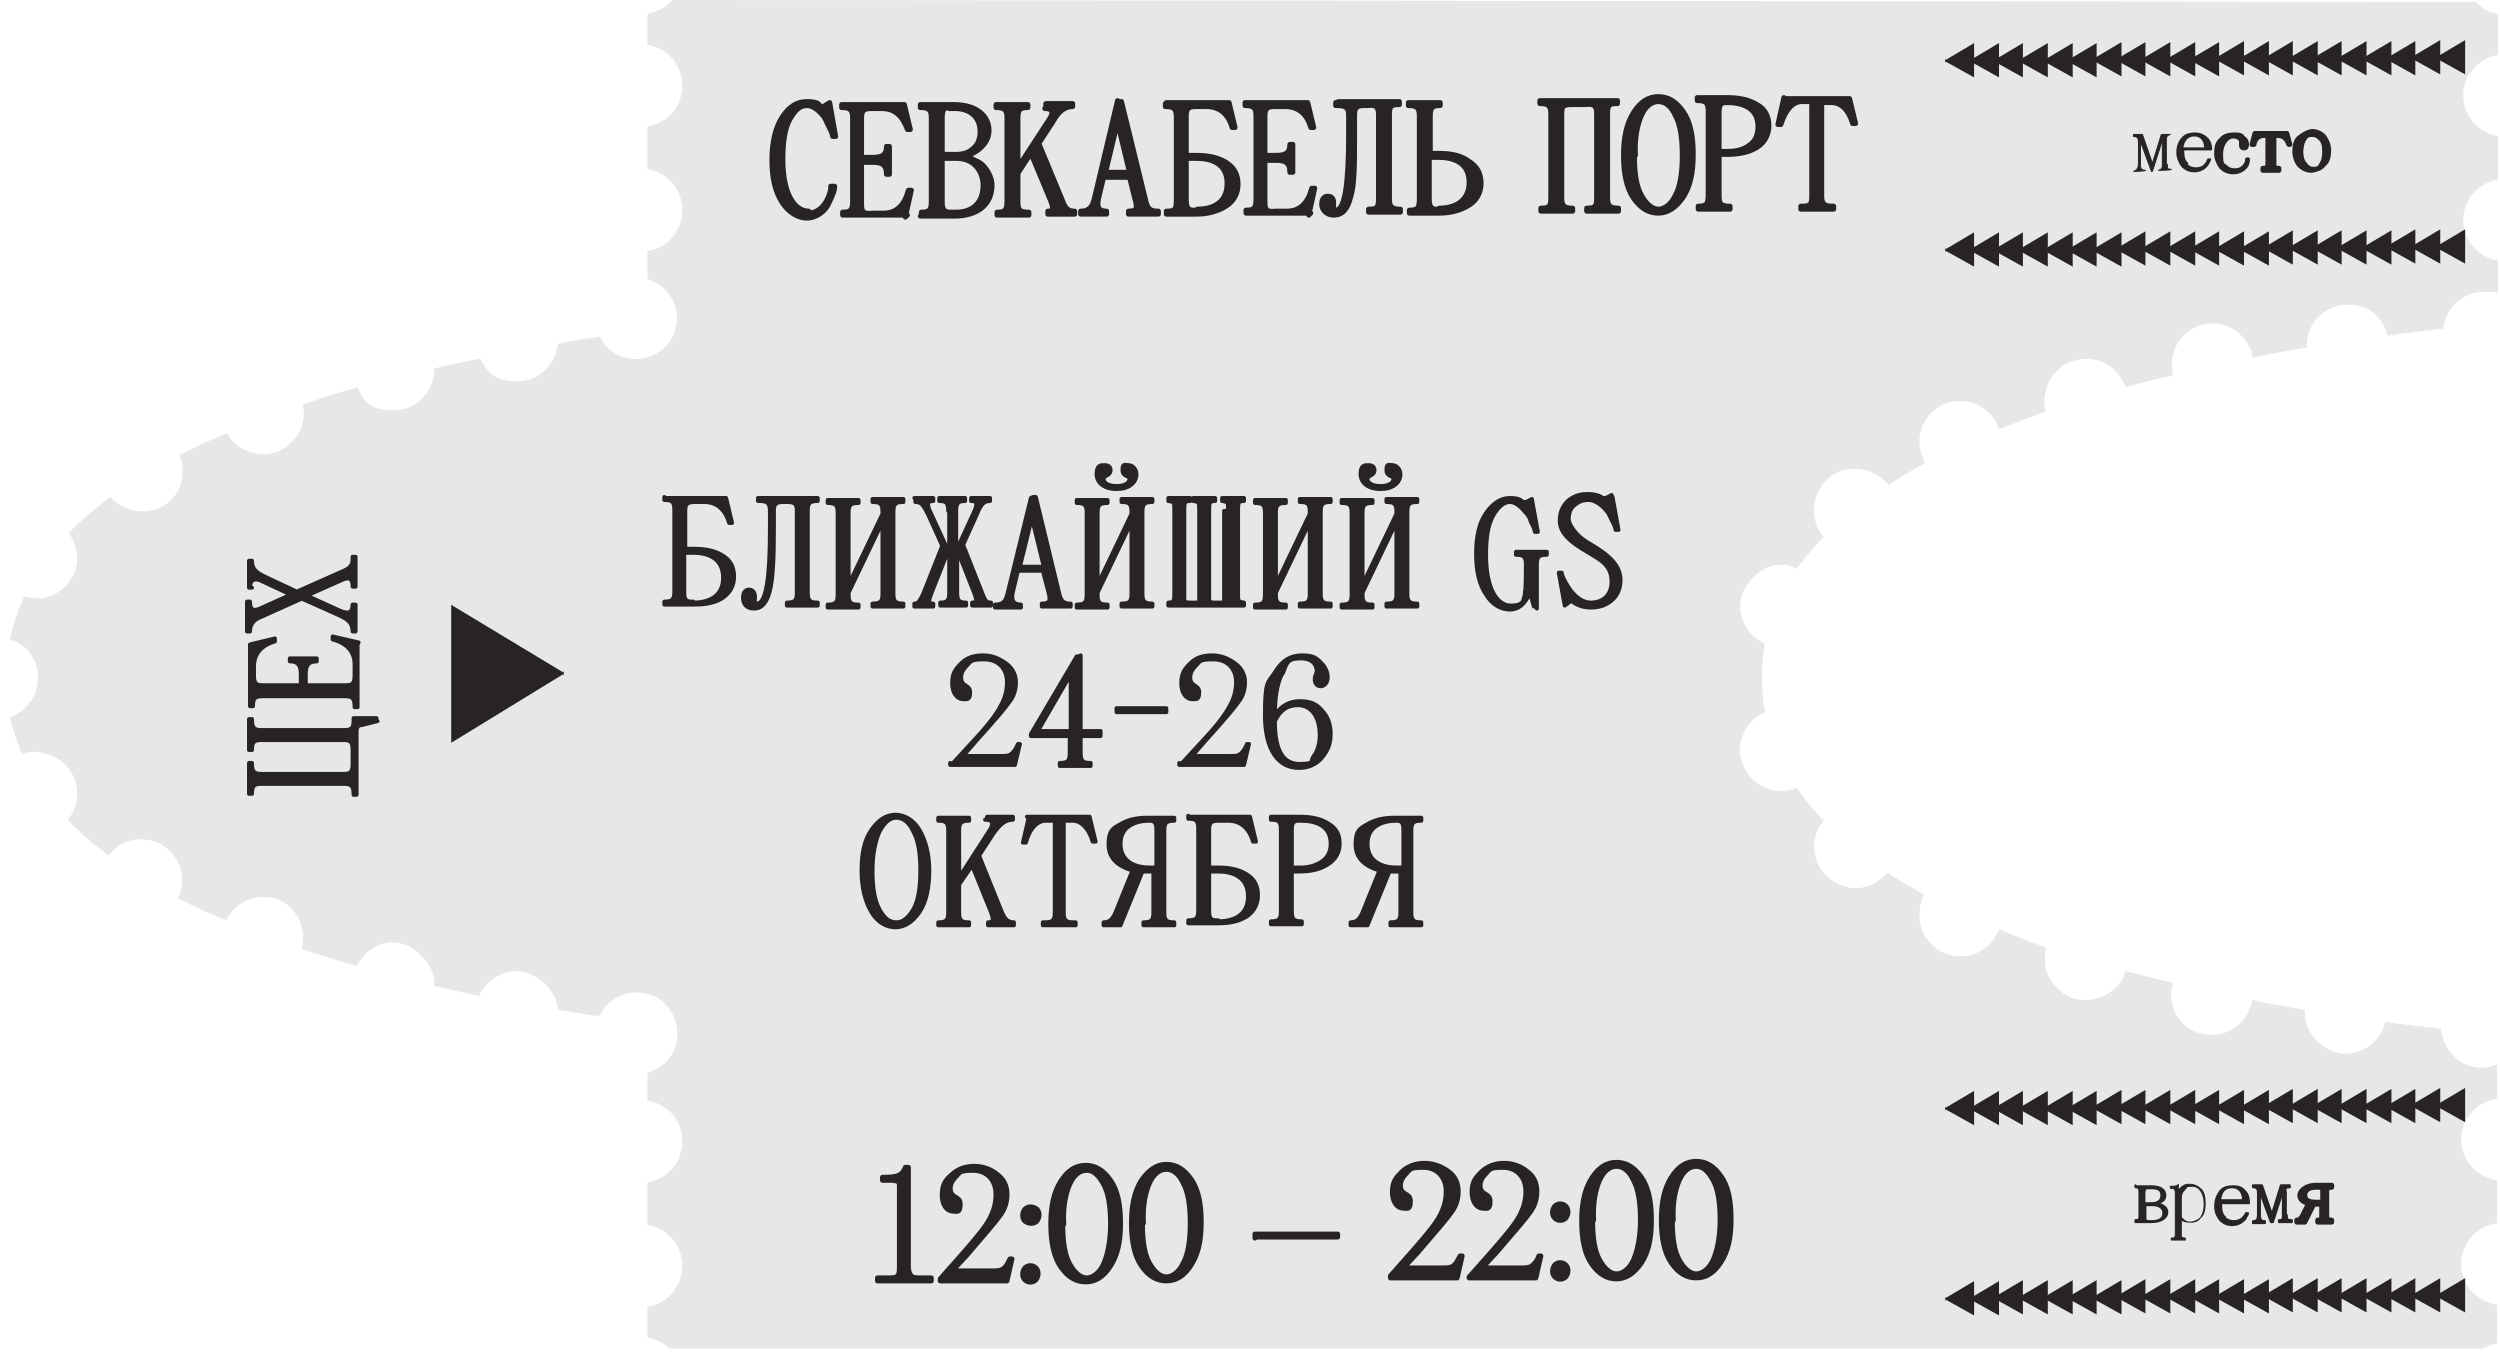 <?xml version="1.0" encoding="UTF-8"?> <svg xmlns="http://www.w3.org/2000/svg" xmlns:xlink="http://www.w3.org/1999/xlink" version="1.1" viewBox="0 0 251 136"><defs><style> .cls-1 { fill: none; } .cls-2 { stroke-width: .1px; } .cls-2, .cls-3, .cls-4, .cls-5, .cls-6, .cls-7 { stroke-linejoin: round; } .cls-2, .cls-3, .cls-4, .cls-5, .cls-6, .cls-7, .cls-8 { fill: #282424; stroke: #282424; } .cls-3 { stroke-linecap: round; stroke-width: .4px; } .cls-4 { stroke-width: .5px; } .cls-5 { stroke-width: .4px; } .cls-6, .cls-8 { stroke-width: .2px; } .cls-7 { stroke-width: .2px; } .cls-9 { fill: #e6e7e8; } .cls-8 { stroke-miterlimit: 10; } .cls-10 { clip-path: url(#clippath); } </style><clipPath id="clippath"><rect class="cls-1" x=".8" y="0" width="250" height="135.4"></rect></clipPath></defs><g><g id="Layer_1"><g class="cls-10"><g><path class="cls-9" d="M67.5,0c-.6.7-1.5,1.2-2.5,1.4v3.1c2,.3,3.5,2,3.5,4.1s-1.5,3.8-3.5,4.1v4.3c2,.3,3.5,2,3.5,4.1s-1.5,3.8-3.5,4.1v2.8c1.9.6,3.3,2.5,2.9,4.7-.3,1.7-1.7,3-3.4,3.3-1.9.3-3.5-.7-4.3-2.2-1.4.2-2.8.4-4.2.7-.2,2.1-1.9,3.8-4.1,3.8s-3-1-3.7-2.3c-1.5.3-3.1.6-4.6,1h0c0,2.4-1.8,4.2-4.1,4.2s-3-.9-3.6-2.3c-1.8.5-3.7,1.1-5.5,1.7.2.8.1,1.6-.2,2.4-.6,1.5-2,2.5-3.5,2.6-1.7.1-3.2-.8-3.9-2.1-1.7.7-3.3,1.4-4.8,2.2.3.7.4,1.4.3,2.2-.2,1.8-1.7,3.2-3.4,3.4-1.5.2-2.9-.4-3.8-1.4-1.5,1.1-2.9,2.3-4.2,3.6.6.9,1,2,.8,3.2-.3,1.6-1.6,3-3.2,3.3-.8.2-1.5,0-2.1-.1-.6,1.4-1.1,2.8-1.4,4.3,1.7.5,2.9,2.1,2.8,3.9,0,1.8-1.2,3.4-2.8,3.9.3,1.3.7,2.5,1.2,3.7.8-.3,1.6-.3,2.5,0,1.6.4,2.8,1.8,3,3.4.2,1.2-.2,2.4-.9,3.2,1.2,1.3,2.6,2.5,4.1,3.6.9-1.2,2.3-1.8,3.8-1.6,1.7.2,3.1,1.5,3.5,3.2.2,1,0,1.9-.3,2.7,1.5.8,3.1,1.5,4.8,2.2.8-1.6,2.5-2.6,4.4-2.3,1.4.2,2.5,1.2,3,2.4.4,1,.4,1.9.2,2.8,1.8.6,3.6,1.1,5.5,1.7.7-1.4,2.1-2.4,3.7-2.4s4.1,1.8,4.1,4.1v.3c1.5.3,3,.7,4.5,1,.6-1.4,2.1-2.5,3.8-2.5s4,1.7,4.1,3.9c1.4.2,2.8.5,4.2.6.7-1.5,2.4-2.6,4.3-2.3,1.9.2,3.3,1.8,3.5,3.7.2,2-1.1,3.8-3,4.3v2.8c2,.3,3.5,2,3.5,4.1s-1.5,3.8-3.5,4.1v4.3c2,.3,3.5,2,3.5,4.1s-1.5,3.8-3.5,4.1v3.1c1,.2,1.8.6,2.5,1.4l181.1.2c.6-.5,1.3-.9,2.1-1v-3.9c-2-.3-3.6-2-3.6-4.1s1.6-3.8,3.6-4.1v-4.3c-2-.3-3.6-2-3.6-4.1s1.6-3.8,3.6-4.1v-3.4c-.5.2-1,.3-1.5.3-2.2,0-3.9-1.7-4.1-3.9-1.7-.2-3.6-.4-5.6-.7-.4,1.8-2.1,3.2-4,3.2s-4.1-1.8-4.1-4.1v-.3c-1.8-.3-3.5-.6-5.3-1-.3,2.1-2.2,3.7-4.4,3.5-1.6-.1-3-1.2-3.5-2.7-.3-.9-.3-1.7,0-2.5-1.6-.4-3.2-.8-4.8-1.2-.5,1.8-2.3,3-4.3,2.9-1.9-.1-3.5-1.7-3.8-3.6,0-.6,0-1.2.1-1.7-1.6-.5-3.2-1.2-4.7-1.8-.6,1.7-2.3,2.9-4.3,2.7-2-.2-3.5-1.8-3.7-3.8,0-.9.1-1.7.5-2.4-1.3-.7-2.6-1.4-3.7-2.2-.9,1.1-2.3,1.8-3.9,1.5-1.7-.3-3.1-1.7-3.4-3.4-.2-1.3.1-2.4.9-3.3-1-1-1.9-2.1-2.7-3.3-.5.2-1.2.4-1.8.3-2-.1-3.6-1.7-3.9-3.6-.2-1.9.9-3.6,2.5-4.3-.2-1.1-.3-2.2-.3-3.4s.1-2.4.3-3.5c-1.5-.6-2.5-2.1-2.5-3.8s1.8-4,3.9-4.1c.7,0,1.3.1,1.8.4.8-1.1,1.7-2.2,2.7-3.2-.8-.9-1.1-2-.9-3.4.3-1.8,1.7-3.2,3.5-3.4,1.6-.2,3,.5,3.9,1.6,1.2-.8,2.4-1.5,3.7-2.2-.4-.7-.6-1.5-.6-2.4.1-2,1.8-3.7,3.7-3.8,2-.2,3.7,1,4.3,2.8,1.5-.6,3.1-1.2,4.7-1.8-.2-.6-.2-1.3,0-2,.3-1.6,1.6-2.9,3.3-3.2,2.2-.4,4.1.9,4.7,2.8,1.6-.5,3.2-.9,4.8-1.2-.2-.8-.2-1.6.1-2.5.5-1.5,1.9-2.6,3.5-2.7,2.2-.2,4,1.4,4.4,3.4,1.8-.4,3.6-.7,5.4-1v-.2c0-2.3,1.8-4.1,4.1-4.1s3.5,1.3,4,3.1c2-.3,3.9-.5,5.6-.7.2-2.1,2-3.7,4.1-3.7s1.1.1,1.5.3v-3.4c-2-.3-3.6-2-3.6-4.1s1.6-3.8,3.6-4.1v-4.3c-2-.3-3.6-2-3.6-4.1s1.6-3.8,3.6-4.1V1.4c-.9-.1-1.7-.5-2.3-1.2L67.6,0h0Z"></path><path class="cls-4" d="M81.1,21.4c1.6,0,2.2-1.8,2.3-2.4v-.3c0,0,.4,0,.4,0,0,.2,0,.4-.3,1.1-.2.4-.3.7-.5,1-.4.6-1.2,1.1-2,1.1s-1.8-.5-2.5-1.6c-.7-1.1-1-2.5-1-4.2s.3-3.2,1-4.3c.7-1.1,1.5-1.6,2.5-1.6s1.2.2,1.3.4l.2.2.8-.5.6,3.4h-.3c0,0,0-.3-.4-1-.2-.4-.3-.7-.5-1-.4-.5-1-1.1-1.7-1.1s-1.2.5-1.7,1.4c-.5.9-.7,2.3-.7,4,0,3.5,1.2,5.2,2.6,5.2h0s0,0,0,0Z"></path><path class="cls-4" d="M91.1,21.6h-6.5v-.3h0c.8,0,1-.2,1-1.1v-8.4c0-.8-.3-1-1.1-1h0v-.3h6.3l.6,2.5h-.3c-.5-1.4-1.3-2.1-2.6-2.1h-1c-.8,0-1,.2-1,1v3.9h1.1c.9,0,1.4-.2,1.4-1.1h0c0,0,.3,0,.3,0v2.8h-.3c0-1-.5-1.2-1.4-1.2h-1.1v4.2c0,.8.2,1,1.1.9h1.1c1.3,0,2.1-.8,2.5-2.3h.3c0,0-.6,2.7-.6,2.7h0s0,0,0,0Z"></path><path class="cls-4" d="M92.5,21.6v-.3h0c.8,0,1-.2,1-1.1v-8.4c0-.8-.3-1-1.1-1h0v-.3h3.4c2.2,0,3.5,1.1,3.5,2.6s-1.5,2.3-2.1,2.5h-.2c.2.1.3.2.9.5.3.1.6.3.8.5.4.4.9,1.2.9,2,0,1.9-1.4,3.1-3.8,3.1h-3.4c0,0,0,0,0,0ZM95.3,10.8c-.5,0-.7.2-.7,1v3.7h1.4c.7,0,1.3-.2,1.7-.6.5-.4.7-1,.7-1.7,0-1.5-1.1-2.3-2.5-2.3h-.6s0,0,0,0ZM94.6,15.9v4.4c0,.7.2,1,.8,1h.6c1.6,0,2.7-.9,2.7-2.7,0-.8-.3-1.5-.8-2-.5-.5-1.2-.7-1.9-.7h-1.4Z"></path><path class="cls-4" d="M105,10.7v-.3h2.7v.3c-.8,0-1.4.5-1.9,1.4l-1.5,2.3,2.4,5.8c.3.8.6,1,1.2,1h0v.3h-2.7v-.3h0c.5,0,.6-.2.3-1l-2-4.8-1.3,2v2.9c0,.8.2,1,1.1,1h0v.3h-3.2v-.3h0c.8,0,1-.2,1-1.1v-8.4c0-.8-.3-1-1.1-1h0v-.3h3.2v.3h0c-.8,0-1,.2-1,1.1v4.9l3-4.6c.5-.7.7-1.3-.3-1.3h0Z"></path><path class="cls-4" d="M112.3,10.2h.3l2.4,9.8c.2,1,.5,1.2,1.3,1.2v.3h-3v-.3h0c.8,0,.9-.3.7-1l-.6-2.4h-2.6l-.5,2.1c-.2.9,0,1.3.8,1.3h0v.3h-2.6v-.3c.9,0,1.2-.5,1.4-1.4l2.3-9.7h0,0ZM112.2,12.3l-1.2,5h2.4l-1.2-5h0Z"></path><path class="cls-4" d="M117.1,10.3h6.3l.6,2.5h-.3c-.4-1.4-1.3-2.1-2.6-2.1h-1c-.8,0-1,.2-1,1v3.9h1c1.2,0,2.2.2,3,.7.8.5,1.2,1.2,1.2,2.2,0,.9-.4,1.7-1.2,2.2-.8.5-1.8.8-3,.8h-3v-.3h0c.9,0,1-.2,1-1.1v-8.4c0-.8-.3-1-1.1-1h0v-.3h0ZM120.2,21c1.5,0,3-.6,3-2.6s-1.6-2.5-3.1-2.5h-1v4.2c0,.7.2,1,.7,1h.3s0,0,0,0Z"></path><path class="cls-4" d="M131.6,21.4h-6.5v-.3h0c.8,0,1-.2,1-1.1v-8.4c0-.8-.3-1-1.1-1h0v-.3h6.3l.6,2.5h-.3c-.4-1.4-1.3-2.1-2.6-2.1h-1c-.8,0-1,.2-1,1v3.9h1.1c.9,0,1.4-.2,1.4-1.1h0c0,0,.3,0,.3,0v2.8h-.3c0-1-.5-1.2-1.4-1.2h-1.1v4.2c0,.8.2,1,1.1.9h1.1c1.3,0,2.1-.8,2.5-2.3h.3c0,0-.6,2.7-.6,2.7h0s0,0,0,0Z"></path><path class="cls-4" d="M134.4,10.2h6.1v.3h0c-.9,0-1,.2-1,1.1v8.4c0,.8.3,1,1.1,1h0v.3h-3.2v-.3h0c.9,0,1-.2,1-1.1v-8.4c0-.8-.3-1-1.1-.9h-.3c-.8,0-1,.2-1,1v1.8c0,3.1,0,5.2-.4,6.4-.3,1.2-.8,1.8-1.7,1.8-.7,0-1.2-.5-1.2-1.1s.3-.8.6-.8c.4,0,.6.2.6.7s-.1.7.2.7c.9,0,1.3-2.5,1.3-7.6v-1.9c0-.7-.2-1-1.1-1h-.2v-.3h0s0,0,0,0Z"></path><path class="cls-4" d="M143.6,15.4h.9c1.2,0,2.2.2,3,.8.8.5,1.2,1.2,1.2,2.2,0,.9-.4,1.7-1.2,2.2-.8.5-1.8.8-3,.8h-3v-.3h0c.8,0,1-.2,1-1.1v-8.4c0-.8-.3-1-1.1-1h0v-.3h3.2v.3h0c-.8,0-1,.2-1,1.1v3.9h0ZM144.5,20.9c1.4,0,3-.6,3-2.6s-1.6-2.5-3.1-2.5h-.9v4.2c0,.7.2,1,.7,1h.2s0,0,0,0Z"></path><path class="cls-4" d="M154.7,10.1h7.7c0,0,0,.3,0,.3h0c-.9,0-1,.2-1,1.1v8.4c0,.8.3,1,1.1,1h0v.3h-3.2v-.3h0c.9,0,1-.2,1-1.1v-8.4c0-.8-.3-1-1.1-.9h-1.4c-.9,0-1,.2-1,1v8.4c0,.8.3,1,1.1,1h0v.3h-3.2v-.3h0c.9,0,1-.2,1-1.1v-8.4c0-.8-.3-1-1.1-1h0v-.3Z"></path><path class="cls-4" d="M163,15.6c0-1.8.3-3.2,1-4.3.7-1.1,1.5-1.6,2.5-1.6s1.8.5,2.5,1.5c.7,1,1,2.4,1,4.3s-.3,3.2-1,4.3c-.7,1-1.5,1.6-2.5,1.6s-1.8-.5-2.5-1.5c-.7-1-1-2.5-1-4.3h0ZM164.1,15.6c0,1.8.2,3.1.7,4,.5.9,1.1,1.4,1.7,1.4s1.3-.5,1.7-1.4c.5-.9.7-2.3.7-4s-.2-3.1-.7-4c-.4-.9-1-1.4-1.7-1.4s-1.3.5-1.7,1.4c-.4.9-.7,2.3-.6,4h0Z"></path><path class="cls-4" d="M172.6,15.6v4.1c0,.8.2,1,1.1,1h0v.3h-3.2v-.3h0c.8,0,1-.2,1-1.1v-8.5c0-.8-.3-1-1.1-1h0v-.3h3c1.2,0,2.2.2,3,.7.8.4,1.2,1.2,1.2,2.1s-.4,1.7-1.2,2.2c-.8.5-1.8.7-3,.7h-.9,0ZM173.3,10.3c-.5,0-.7.2-.7,1v3.9h.9c.8,0,1.6-.2,2.1-.6.6-.4.9-1,.9-1.9,0-1.9-1.6-2.4-3.1-2.4h-.2Z"></path><path class="cls-4" d="M179.2,9.9h6.5l.6,2.5h-.3c-.4-1.4-1.2-2.1-2.1-2.1h-1v9.4c0,.8.3,1,1.1,1h.1v.3h-3.3v-.3h.1c.9,0,1-.2,1-1.1v-9.4h-1c-.8,0-1.6.7-2.1,2.3h-.3c0,0,.6-2.7.6-2.7h0Z"></path><path class="cls-4" d="M91.2,117.2v9.9c0,.5.1.8.3,1,.2.2.5.2,1.1.2h.9v.3h-5.4v-.3h.9c.6,0,1,0,1.1-.2.2-.2.2-.5.2-1v-7.9c0-.3,0-.5-.2-.6,0,0-.3-.1-.6-.1h-.9v-.3h.2c1.3,0,1.8-.2,2.1-1h.3,0Z"></path><path class="cls-4" d="M94.4,128.4l2.3-2.6c1.4-1.6,2.3-2.7,2.7-3.5.4-.8.6-1.5.6-2.4,0-1.4-.9-2.4-2.3-2.4s-1.3.2-1.7.6-.6.8-.6,1.2c0,1.1,1,.7,1,1.6s-.3.7-.7.7c-.6,0-1.1-.6-1.1-1.6s.3-1.5.9-2c.6-.6,1.4-.9,2.3-.9s1.7.3,2.3.8c.7.5,1,1.2,1,2s-.2,1.4-.6,2c-.4.6-1.6,2-3.5,4.2l-1.4,1.5h4c.5,0,.8,0,1.1-.2s.4-.4.7-1h.2c0,0-.5,2.2-.5,2.2h-6.7c0-.1,0-.1,0-.1h0s0,0,0,0Z"></path><path class="cls-4" d="M102.9,121.4c.3-.3.8-.3,1.2,0,.3.3.3.8,0,1.2-.3.3-.8.3-1.2,0-.3-.3-.3-.8,0-1.2ZM102.9,127.3c.3-.3.8-.3,1.1,0,.3.3.3.8,0,1.2-.3.3-.8.3-1.1,0-.3-.3-.3-.8,0-1.2Z"></path><path class="cls-4" d="M105.5,122.9c0-1.8.3-3.2,1-4.3s1.5-1.6,2.5-1.6,1.8.5,2.5,1.5c.7,1,1,2.4,1,4.3s-.3,3.2-1,4.3c-.7,1.1-1.5,1.6-2.5,1.6s-1.8-.5-2.5-1.5c-.7-1-1-2.5-1-4.3h0ZM106.7,122.9c0,1.8.2,3.1.7,4,.5.9,1.1,1.4,1.7,1.4s1.3-.5,1.7-1.4c.4-.9.7-2.3.7-4s-.2-3.1-.7-4c-.5-.9-1-1.4-1.7-1.4s-1.3.5-1.7,1.4c-.4.9-.7,2.3-.6,4h0Z"></path><path class="cls-4" d="M113.6,122.8c0-1.8.3-3.2,1-4.3.7-1,1.5-1.6,2.5-1.6s1.8.5,2.5,1.5c.7,1,1,2.4,1,4.3s-.3,3.2-1,4.3c-.7,1.1-1.5,1.6-2.5,1.6s-1.8-.5-2.5-1.5c-.7-1-1-2.5-1-4.3h0ZM114.7,122.8c0,1.8.2,3.1.7,4,.5.9,1.1,1.4,1.7,1.4s1.3-.5,1.7-1.4c.5-.9.7-2.3.7-4s-.2-3.1-.7-4c-.4-.9-1-1.4-1.7-1.4s-1.3.5-1.7,1.4c-.4.9-.7,2.3-.6,4h0Z"></path><path class="cls-4" d="M126,124.3v-.4h8.3c0,0,0,.3,0,.3h-8.3Z"></path><path class="cls-4" d="M139.6,128.1l2.3-2.6c1.4-1.6,2.3-2.7,2.7-3.5.4-.8.6-1.5.6-2.4,0-1.4-.9-2.4-2.3-2.4s-1.3.2-1.7.6c-.4.4-.6.8-.6,1.2,0,1.1,1,.7,1,1.6s-.3.7-.7.7c-.6,0-1.1-.6-1.1-1.6s.3-1.4.9-2c.6-.6,1.4-.9,2.3-.9s1.7.3,2.4.8c.7.5,1,1.2,1,2s-.2,1.4-.6,2-1.6,2-3.5,4.2l-1.4,1.5h3.9c.5,0,.8,0,1.1-.2s.4-.5.7-1h.2c0,0-.5,2.2-.5,2.2h-6.7c0-.1,0-.1,0-.1h0s0,0,0,0Z"></path><path class="cls-4" d="M147.6,128.1l2.3-2.6c1.4-1.6,2.3-2.7,2.7-3.5.4-.8.6-1.5.6-2.4,0-1.4-.9-2.4-2.3-2.4s-1.3.2-1.7.6-.6.8-.6,1.2c0,1.1,1,.7,1,1.6s-.3.7-.7.7c-.6,0-1.1-.6-1.1-1.6s.3-1.4.9-2c.6-.6,1.4-.9,2.3-.9s1.7.3,2.3.8c.7.5,1,1.2,1,2s-.2,1.4-.6,2-1.6,2-3.5,4.2l-1.4,1.5h3.9c.5,0,.8,0,1.1-.2.2-.2.5-.4.7-1h.2c0,0-.5,2.2-.5,2.2h-6.7c0-.1,0-.1,0-.1h0s0,0,0,0Z"></path><path class="cls-4" d="M156.1,121.1c.3-.3.8-.3,1.1,0,.3.3.3.8,0,1.2-.3.3-.8.3-1.1,0-.3-.3-.3-.8,0-1.2ZM156.1,127c.3-.3.8-.3,1.1,0,.3.3.3.8,0,1.2-.3.3-.8.3-1.1,0-.3-.3-.3-.8,0-1.2Z"></path><path class="cls-4" d="M158.8,122.6c0-1.8.3-3.2,1-4.3.7-1.1,1.5-1.6,2.5-1.6s1.8.5,2.5,1.5,1,2.4,1,4.3-.3,3.2-1,4.3c-.7,1-1.5,1.6-2.5,1.6s-1.8-.5-2.5-1.5-1-2.5-1-4.3h0ZM159.9,122.5c0,1.8.2,3.1.7,4,.5.9,1.1,1.4,1.7,1.4s1.3-.5,1.7-1.4c.4-.9.7-2.3.7-4s-.2-3.1-.7-4c-.4-.9-1-1.4-1.7-1.4s-1.3.5-1.7,1.4-.7,2.3-.6,4h0Z"></path><path class="cls-4" d="M166.8,122.5c0-1.8.3-3.2,1-4.3s1.5-1.6,2.5-1.6,1.8.5,2.5,1.5c.7,1,1,2.4,1,4.3s-.3,3.2-1,4.3c-.7,1.1-1.5,1.6-2.5,1.6s-1.8-.5-2.5-1.5c-.7-1-1-2.5-1-4.3h0ZM167.9,122.5c0,1.8.2,3.1.7,4,.5.9,1.1,1.4,1.7,1.4s1.3-.5,1.7-1.4c.4-.9.7-2.3.7-4s-.2-3.1-.7-4c-.5-.9-1-1.4-1.7-1.4s-1.3.5-1.7,1.4c-.4.9-.7,2.3-.6,4h0Z"></path><path class="cls-2" d="M217.6,16.5c0,.4,0,.5.4.5h0c0,.1-1.3.1-1.3.1h0c.4-.1.4-.3.4-.7v-2.3l-1,3.1h-.1l-1.1-3v2.2c0,.4,0,.7.5.7h0c0,.1-1.2.1-1.2.1h0c.4-.1.5-.4.5-.8v-2c0-.4,0-.7-.5-.7v-.2h.9l1,2.9.9-2.9h.9c-.4.1-.4.3-.4.7v2.3Z"></path><path class="cls-6" d="M219.5,16.5c.3.3.6.4,1,.4.8,0,1.1-.6,1.2-.9h0c0,0,.2,0,.2,0,0,0,0,.1-.2.4,0,.1-.2.3-.3.4-.2.2-.6.4-1.1.4-.5,0-.9-.2-1.2-.5-.3-.4-.5-.9-.5-1.4,0-.6.2-1.1.5-1.4.3-.4.8-.5,1.3-.5s.9.2,1.2.5.4.7.4,1.1h0c0,0-2.8,0-2.8,0v.2c0,.5.1,1,.4,1.2h0ZM219.1,14.9h2.3c0-.8-.4-1.3-1.1-1.3s-1.1.5-1.2,1.3h0Z"></path><path class="cls-5" d="M225.6,16h.1c0,0,0,.2-.1.5,0,.1-.2.3-.3.4-.2.2-.6.4-1.1.4-.5,0-.9-.2-1.2-.5-.3-.4-.5-.9-.5-1.4,0-.6.1-1.1.5-1.4.3-.4.8-.5,1.3-.5s.7,0,.9.3c.3.2.4.4.4.7s-.1.4-.3.4-.3-.1-.3-.3,0-.3,0-.4c0-.2-.3-.5-.8-.5s-1.2.6-1.2,1.8.2,1,.4,1.2c.3.3.6.4,1,.4.8,0,1.1-.6,1.2-.9h0c0,0,0,0,0,0h0Z"></path><path class="cls-4" d="M226.6,13.4h3l.3,1.1h-.1c-.2-.6-.6-.9-1.1-.9h-.4v2.8c0,.4,0,.5.5.5h0v.2h-1.6v-.2h0c.4,0,.5-.1.5-.5v-2.8h-.4c-.5,0-.9.3-1,.9h-.2l.3-1.1h0,0Z"></path><path class="cls-4" d="M230.4,15.2c0-.6.1-1.1.5-1.4s.7-.5,1.2-.6c.5,0,.9.2,1.2.5.3.4.5.9.5,1.4s-.1,1.1-.5,1.4c-.3.4-.7.5-1.2.6-.5,0-.9-.2-1.2-.5s-.5-.9-.5-1.4ZM231,15.2c0,.5.1,1,.4,1.3.2.3.5.5.9.5s.6-.1.8-.5c.2-.3.3-.7.3-1.3s-.1-1-.4-1.3-.5-.4-.9-.4-.6.1-.8.5c-.2.3-.3.8-.3,1.3Z"></path><path class="cls-6" d="M214.4,119.1h1.6c1,0,1.4.4,1.4.9s-.3.7-.9.8c.6.1,1.1.4,1.1.9s-.5,1-1.6,1h-1.6v-.2c.4,0,.4-.1.4-.5v-2.3c0-.4-.1-.5-.4-.5v-.2h0ZM215.7,119.3c-.3,0-.4.1-.4.5v1h.7c.7,0,1-.3,1-.8s-.3-.7-1-.7h-.3ZM216.1,122.6c.7,0,1.1-.3,1.1-.8s-.4-.8-1.1-.8h-.7v1.1c0,.4,0,.5.4.5h.3Z"></path><path class="cls-2" d="M219,122.5v1.3c0,.4,0,.5.4.5h0v.2h-1.4v-.2c.4,0,.4-.1.4-.5v-4c0-.4-.1-.5-.5-.5v-.2c.4,0,.7,0,.8-.2h0v.6s0,0,.2-.2c.2-.2.4-.4.9-.4s.9.2,1.2.5.4.8.4,1.4-.1,1.1-.4,1.4-.7.5-1.2.5-.8-.2-.9-.3h0c0,0,0-.1,0-.1h0ZM219.3,119.5c-.2.2-.3.5-.3.8v1.7c0,.2,0,.3.3.5.2.2.4.2.8.2.7,0,1.2-.7,1.2-1.8,0-1.1-.5-1.8-1.2-1.8s-.5.1-.7.3h0Z"></path><path class="cls-7" d="M223.3,122.2c.3.3.6.4,1,.4.8,0,1.1-.6,1.2-.8h0c0,0,.2,0,.2,0,0,0,0,.2-.2.4,0,.2-.2.3-.3.4-.2.2-.6.4-1.1.4-.5,0-.9-.2-1.2-.5-.3-.4-.5-.8-.5-1.4,0-.6.2-1.1.5-1.5.3-.4.8-.5,1.3-.5s.9.1,1.2.5c.3.3.4.7.4,1.2h0c0,0-2.8,0-2.8,0v.2c0,.5.1,1,.4,1.2h0ZM222.9,120.5h2.3c0-.8-.4-1.3-1.1-1.3s-1.1.4-1.2,1.3h0Z"></path><path class="cls-6" d="M229.6,122c0,.4,0,.5.5.5v.2h-1.3v-.2c.4,0,.4-.1.4-.5v-2.4l-1,3.1h-.2l-1.1-3v2.2c0,.4,0,.7.5.7v.2h-1.2v-.2c.4,0,.5-.2.5-.7v-2c0-.4,0-.7-.5-.7v-.2h.9l1,2.9.9-2.9h.9v.2c-.4,0-.5.1-.4.5v2.3h0Z"></path><path class="cls-4" d="M233.2,120.9h-.9l-.9,1.8h-.8v-.2c.2,0,.4-.1.6-.5l.6-1.2c-.6-.1-.9-.4-.9-.8s.6-1,1.6-1h1.6v.2c-.4,0-.5.1-.5.5v2.3c0,.4.1.5.5.5v.2h-1.4v-.2c.4,0,.4-.1.4-.5v-1.1h0ZM232.5,119.2c-.7,0-1.1.3-1.1.8s.4.7,1.1.7h.7v-1c0-.4,0-.5-.4-.5h-.3Z"></path><path class="cls-8" d="M244.7,130.1l2.7,1.5v-3.1s-2.7,1.6-2.7,1.6Z"></path><path class="cls-8" d="M242.2,130.1l2.7,1.5v-3.1l-2.7,1.6Z"></path><path class="cls-8" d="M239.7,130.1l2.7,1.5v-3.1s-2.7,1.6-2.7,1.6Z"></path><path class="cls-8" d="M237.3,130.1l2.7,1.5v-3.1s-2.7,1.6-2.7,1.6Z"></path><path class="cls-8" d="M234.8,130.1l2.7,1.5v-3.1l-2.7,1.6Z"></path><path class="cls-8" d="M232.3,130.1l2.7,1.5v-3.1s-2.7,1.6-2.7,1.6Z"></path><path class="cls-8" d="M229.9,130.1l2.7,1.5v-3.1s-2.7,1.6-2.7,1.6Z"></path><path class="cls-8" d="M227.4,130.1l2.7,1.5v-3.1l-2.7,1.6Z"></path><path class="cls-8" d="M225,130.2l2.7,1.5v-3.1s-2.7,1.6-2.7,1.6Z"></path><path class="cls-8" d="M222.5,130.2l2.7,1.5v-3.1l-2.7,1.6Z"></path><path class="cls-8" d="M220,130.2l2.7,1.5v-3.1s-2.7,1.6-2.7,1.6Z"></path><path class="cls-8" d="M217.6,130.2l2.7,1.5v-3.1s-2.7,1.6-2.7,1.6Z"></path><path class="cls-8" d="M215.1,130.2l2.7,1.5v-3.1l-2.7,1.6Z"></path><path class="cls-8" d="M212.6,130.2l2.7,1.5v-3.1s-2.7,1.6-2.7,1.6Z"></path><path class="cls-8" d="M210.2,130.3l2.7,1.5v-3.1s-2.7,1.6-2.7,1.6Z"></path><path class="cls-8" d="M207.7,130.3l2.7,1.5v-3.1s-2.7,1.6-2.7,1.6Z"></path><path class="cls-8" d="M205.3,130.3l2.7,1.5v-3.1l-2.7,1.6Z"></path><path class="cls-8" d="M202.8,130.3l2.7,1.5v-3.1s-2.7,1.6-2.7,1.6Z"></path><path class="cls-8" d="M200.3,130.3l2.7,1.5v-3.1s-2.7,1.6-2.7,1.6Z"></path><path class="cls-8" d="M197.9,130.4l2.7,1.5v-3.1l-2.7,1.6Z"></path><path class="cls-8" d="M195.4,130.4l2.7,1.5v-3.1s-2.7,1.6-2.7,1.6Z"></path><path class="cls-8" d="M244.7,111l2.7,1.5v-3.1s-2.7,1.6-2.7,1.6Z"></path><path class="cls-8" d="M242.2,111l2.7,1.5v-3.1l-2.7,1.6Z"></path><path class="cls-8" d="M239.7,111.1l2.7,1.5v-3.1s-2.7,1.6-2.7,1.6Z"></path><path class="cls-8" d="M237.3,111.1l2.7,1.5v-3.1s-2.7,1.6-2.7,1.6Z"></path><path class="cls-8" d="M234.8,111.1l2.7,1.5v-3.1l-2.7,1.6Z"></path><path class="cls-8" d="M232.3,111.1l2.7,1.5v-3.1s-2.7,1.6-2.7,1.6Z"></path><path class="cls-8" d="M229.9,111.1l2.7,1.5v-3.1s-2.7,1.6-2.7,1.6Z"></path><path class="cls-8" d="M227.4,111.1l2.7,1.5v-3.1l-2.7,1.6Z"></path><path class="cls-8" d="M225,111.2l2.7,1.5v-3.1s-2.7,1.6-2.7,1.6Z"></path><path class="cls-8" d="M222.5,111.2l2.7,1.5v-3.1l-2.7,1.6Z"></path><path class="cls-8" d="M220,111.2l2.7,1.5v-3.1s-2.7,1.6-2.7,1.6Z"></path><path class="cls-8" d="M217.6,111.2l2.7,1.5v-3.1s-2.7,1.6-2.7,1.6Z"></path><path class="cls-8" d="M215.1,111.2l2.7,1.5v-3.1l-2.7,1.6Z"></path><path class="cls-8" d="M212.6,111.2l2.7,1.5v-3.1s-2.7,1.6-2.7,1.6Z"></path><path class="cls-8" d="M210.2,111.2l2.7,1.5v-3.1s-2.7,1.6-2.7,1.6Z"></path><path class="cls-8" d="M207.7,111.3l2.7,1.5v-3.1s-2.7,1.6-2.7,1.6Z"></path><path class="cls-8" d="M205.3,111.3l2.7,1.5v-3.1l-2.7,1.6Z"></path><path class="cls-8" d="M202.8,111.3l2.7,1.5v-3.1s-2.7,1.6-2.7,1.6Z"></path><path class="cls-8" d="M200.3,111.3l2.7,1.5v-3.1s-2.7,1.6-2.7,1.6Z"></path><path class="cls-8" d="M197.9,111.3l2.7,1.5v-3.1l-2.7,1.6Z"></path><path class="cls-8" d="M195.4,111.3l2.7,1.5v-3.1s-2.7,1.6-2.7,1.6Z"></path><path class="cls-8" d="M244.7,24.8l2.7,1.5v-3.1s-2.7,1.6-2.7,1.6Z"></path><path class="cls-8" d="M242.2,24.8l2.7,1.5v-3.1l-2.7,1.6Z"></path><path class="cls-8" d="M239.7,24.8l2.7,1.5v-3.1s-2.7,1.6-2.7,1.6Z"></path><path class="cls-8" d="M237.3,24.9l2.7,1.5v-3.1s-2.7,1.6-2.7,1.6Z"></path><path class="cls-8" d="M234.8,24.9l2.7,1.5v-3.1l-2.7,1.6Z"></path><path class="cls-8" d="M232.3,24.9l2.7,1.5v-3.1s-2.7,1.6-2.7,1.6Z"></path><path class="cls-8" d="M229.9,24.9l2.7,1.5v-3.1s-2.7,1.6-2.7,1.6Z"></path><path class="cls-8" d="M227.4,24.9l2.7,1.5v-3.1l-2.7,1.6Z"></path><path class="cls-8" d="M225,25l2.7,1.5v-3.1s-2.7,1.6-2.7,1.6Z"></path><path class="cls-8" d="M222.5,25l2.7,1.5v-3.1l-2.7,1.6Z"></path><path class="cls-8" d="M220,25l2.7,1.5v-3.1s-2.7,1.6-2.7,1.6Z"></path><path class="cls-8" d="M217.6,25l2.7,1.5v-3.1s-2.7,1.6-2.7,1.6Z"></path><path class="cls-8" d="M215.1,25l2.7,1.5v-3.1l-2.7,1.6Z"></path><path class="cls-8" d="M212.6,25l2.7,1.5v-3.1s-2.7,1.6-2.7,1.6Z"></path><path class="cls-8" d="M210.2,25.1l2.7,1.5v-3.1s-2.7,1.6-2.7,1.6Z"></path><path class="cls-8" d="M207.7,25.1l2.7,1.5v-3.1s-2.7,1.6-2.7,1.6Z"></path><path class="cls-8" d="M205.3,25.1l2.7,1.5v-3.1l-2.7,1.6Z"></path><path class="cls-8" d="M202.8,25.1l2.7,1.5v-3.1s-2.7,1.6-2.7,1.6Z"></path><path class="cls-8" d="M200.3,25.1l2.7,1.5v-3.1s-2.7,1.6-2.7,1.6Z"></path><path class="cls-8" d="M197.9,25.1l2.7,1.5v-3.1l-2.7,1.6Z"></path><path class="cls-8" d="M195.4,25.1l2.7,1.5v-3.1s-2.7,1.6-2.7,1.6Z"></path><path class="cls-8" d="M244.7,5.8l2.7,1.5v-3.1s-2.7,1.6-2.7,1.6Z"></path><path class="cls-8" d="M242.2,5.8l2.7,1.5v-3.1l-2.7,1.6Z"></path><path class="cls-8" d="M239.7,5.9l2.7,1.5v-3.1s-2.7,1.6-2.7,1.6Z"></path><path class="cls-8" d="M237.3,5.9l2.7,1.5v-3.1s-2.7,1.6-2.7,1.6Z"></path><path class="cls-8" d="M234.8,5.9l2.7,1.5v-3.1l-2.7,1.6Z"></path><path class="cls-8" d="M232.3,5.9l2.7,1.5v-3.1s-2.7,1.6-2.7,1.6Z"></path><path class="cls-8" d="M229.9,5.9l2.7,1.5v-3.1s-2.7,1.6-2.7,1.6Z"></path><path class="cls-8" d="M227.4,5.9l2.7,1.5v-3.1l-2.7,1.6Z"></path><path class="cls-8" d="M225,5.9l2.7,1.5v-3.1s-2.7,1.6-2.7,1.6Z"></path><path class="cls-8" d="M222.5,5.9l2.7,1.5v-3.1l-2.7,1.6Z"></path><path class="cls-8" d="M220,6l2.7,1.5v-3.1s-2.7,1.6-2.7,1.6Z"></path><path class="cls-8" d="M217.6,6l2.7,1.5v-3.1s-2.7,1.6-2.7,1.6Z"></path><path class="cls-8" d="M215.1,6l2.7,1.5v-3.1l-2.7,1.6Z"></path><path class="cls-8" d="M212.6,6l2.7,1.5v-3.1s-2.7,1.6-2.7,1.6Z"></path><path class="cls-8" d="M210.2,6l2.7,1.5v-3.1s-2.7,1.6-2.7,1.6Z"></path><path class="cls-8" d="M207.7,6.1l2.7,1.5v-3.1s-2.7,1.6-2.7,1.6Z"></path><path class="cls-8" d="M205.3,6.1l2.7,1.5v-3.1l-2.7,1.6Z"></path><path class="cls-8" d="M202.8,6.1l2.7,1.5v-3.1s-2.7,1.6-2.7,1.6Z"></path><path class="cls-8" d="M200.3,6.1l2.7,1.5v-3.1s-2.7,1.6-2.7,1.6Z"></path><path class="cls-8" d="M197.9,6.1l2.7,1.5v-3.1l-2.7,1.6Z"></path><path class="cls-8" d="M195.4,6.1l2.7,1.5v-3.1s-2.7,1.6-2.7,1.6Z"></path><path class="cls-8" d="M56.5,67.6l-11.1-6.7v13.5c0,0,11.1-6.8,11.1-6.8Z"></path><g><path class="cls-3" d="M66.7,50h6.2l.6,2.5h-.3c-.4-1.4-1.3-2.1-2.5-2.1h-.9c-.8,0-1,.2-1,.9v3.8h.9c1.2,0,2.1.2,2.9.7s1.1,1.2,1.1,2.1-.4,1.6-1.1,2.1-1.7.7-2.9.7h-3v-.3h0c.8,0,1-.2,1-1v-8.2c0-.8-.2-1-1-1h0v-.3ZM69.6,60.5c1.4,0,3-.5,3-2.5s-1.6-2.5-3-2.5h-.9v4c0,.7.2.9.7.9h.2Z"></path><path class="cls-3" d="M76.2,50h5.9v.3h0c-.8,0-1,.2-1,1v8.2c0,.8.2,1,1,1h0v.3h-3.1v-.3h0c.8,0,1-.2,1-1v-8.2c0-.7-.2-.9-1-.9h-.3c-.8,0-1,.2-1,.9v1.8c0,3-.1,5-.4,6.2-.3,1.2-.8,1.8-1.6,1.8s-1.1-.5-1.1-1.1.3-.8.6-.8.6.2.6.7-.1.7.2.7c.9,0,1.3-2.5,1.3-7.4v-1.9c0-.7-.2-1-1-1h-.2v-.3Z"></path><path class="cls-3" d="M89.7,59.6c0,.8.2,1,1,1h0v.3h-3.1v-.3h0c.8,0,1-.2,1-1v-7.2l-3.4,7.1v.2c0,.8.2,1,1,1h0v.3h-3.1v-.3h0c.8,0,1-.2,1-1v-8.2c0-.8-.2-1-1-1h0v-.3h3.1v.3h0c-.8,0-1,.2-1,1v7.2l3.4-7.1v-.2c0-.8-.2-1-1-1h0v-.3h3.1v.3h0c-.8,0-1,.2-1,1v8.2Z"></path><path class="cls-3" d="M91.8,50h1.9v.3c-.6,0-.7.3-.2,1.3l1.7,3.7-1.7,4.3c-.3.8-.3,1,.2,1v.3h-1.9v-.3c.4,0,.5-.2.9-1l1.9-4.8-1.4-3.1c-.5-1-.7-1.3-1.3-1.3v-.3ZM95.2,51.3c0-.8-.2-1-.9-1v-.3h2.6v.3c-.7,0-.9.2-.9,1v4l1.7-3.7c.5-1,.4-1.3-.2-1.3v-.3h1.9v.3c-.6,0-.9.3-1.3,1.3l-1.4,3.1,1.9,4.8c.3.8.4,1,.9,1v.3h-1.9v-.3c.5,0,.5-.2.2-1l-1.7-4.3v4.3c0,.8.2,1,.9,1v.3h-2.6v-.3c.7,0,.9-.2.9-1v-8.2Z"></path><path class="cls-3" d="M103.7,49.9h.3l2.3,9.5c.2.9.4,1.2,1.2,1.2v.3h-2.9v-.3h0c.7,0,.9-.2.7-1l-.6-2.3h-2.5l-.5,2.1c-.2.8,0,1.3.8,1.3h0v.3h-2.6v-.3c.9,0,1.1-.4,1.3-1.3l2.3-9.4ZM103.6,52l-1.2,4.9h2.4l-1.2-4.9Z"></path><path class="cls-3" d="M114.7,59.6c0,.8.2,1,1,1h0v.3h-3.1v-.3h0c.8,0,1-.2,1-1v-7.2l-3.4,7.1v.2c0,.8.2,1,1,1h0v.3h-3.1v-.3h0c.8,0,1-.2,1-1v-8.2c0-.8-.2-1-1-1h0v-.3h3.1v.3h0c-.8,0-1,.2-1,1v7.2l3.4-7.1v-.2c0-.8-.2-1-1-1h0v-.3h3.1v.3h0c-.8,0-1,.2-1,1v8.2ZM110.9,46.7c.4,0,.6.2.6.5,0,.6-.7.5-.7.9s.5.7,1.3.7,1.3-.3,1.3-.7-.7-.2-.7-.9.2-.5.6-.5.8.4.8.9c0,.9-.8,1.5-2,1.5s-2-.6-2-1.5.4-.9.8-.9Z"></path><path class="cls-3" d="M123.3,51.3c0-.9,0-.9-.6-1v-.3h2.2v.3c-.6,0-.6.2-.6,1v8.2c0,.9,0,.9.6,1v.3h-7.6v-.3c.6,0,.6-.2.6-1v-8.2c0-.9,0-.9-.6-1v-.3h2.2v.3c-.6,0-.6.2-.6,1v8.2c0,.4,0,.7,0,.8,0,.1.2.2.5.2h.5c.3,0,.5,0,.5-.2,0-.1,0-.4,0-.8v-8.2c0-.9,0-.9-.6-1v-.3h2.2v.3c-.6,0-.6.2-.6,1v8.2c0,.4,0,.7,0,.8,0,.1.2.2.5.2h.5c.3,0,.5,0,.5-.2,0-.1,0-.4,0-.8v-8.2Z"></path><path class="cls-3" d="M132.6,59.6c0,.8.2,1,1,1h0v.3h-3.1v-.3h0c.8,0,1-.2,1-1v-7.2l-3.4,7.1v.2c0,.8.2,1,1,1h0v.3h-3.1v-.3h0c.8,0,1-.2,1-1v-8.2c0-.8-.2-1-1-1h0v-.3h3.1v.3h0c-.8,0-1,.2-1,1v7.2l3.4-7.1v-.2c0-.8-.2-1-1-1h0v-.3h3.1v.3h0c-.8,0-1,.2-1,1v8.2Z"></path><path class="cls-3" d="M141.3,59.6c0,.8.2,1,1,1h0v.3h-3.1v-.3h0c.8,0,1-.2,1-1v-7.2l-3.4,7.1v.2c0,.8.2,1,1,1h0v.3h-3.1v-.3h0c.8,0,1-.2,1-1v-8.2c0-.8-.2-1-1-1h0v-.3h3.1v.3h0c-.8,0-1,.2-1,1v7.2l3.4-7.1v-.2c0-.8-.2-1-1-1h0v-.3h3.1v.3h0c-.8,0-1,.2-1,1v8.2ZM137.4,46.7c.4,0,.6.2.6.5,0,.6-.7.5-.7.9s.5.7,1.3.7,1.3-.3,1.3-.7-.7-.2-.7-.9.2-.5.6-.5.8.4.8.9c0,.9-.8,1.5-2,1.5s-2-.6-2-1.5.4-.9.8-.9Z"></path><path class="cls-3" d="M154.3,60.9h-.3l-.4-1.4c0,0,0,.2-.3.6-.3.5-.8,1.1-1.7,1.1s-1.8-.5-2.4-1.5c-.7-1-1-2.4-1-4.1s.3-3.1,1-4.1c.7-1,1.5-1.5,2.4-1.5s1.1.2,1.3.4h.2c0,.1.7-.3.7-.3l.6,3.3h-.3c0,0,0-.3-.4-1-.1-.4-.3-.7-.5-.9-.4-.5-1-1.1-1.6-1.1s-1.2.5-1.7,1.4c-.5.9-.7,2.2-.7,3.9,0,3.4,1.1,5.1,2.5,5.1s1.2-.6,1.4-1.1v-.3c.1,0,.1-2.7.1-2.7,0-.8-.2-1-1-1h0v-.3h3.1v.3h0c-.8,0-1,.2-1,1v4.4Z"></path><path class="cls-3" d="M161.9,49.9l.6,3.3h-.3c0,0,0-.3-.4-1-.2-.4-.3-.7-.5-.9-.4-.5-1.1-1.1-1.8-1.1s-1,.2-1.4.5c-.4.3-.6.8-.6,1.4s.8,1.7,1.8,2.3c1.5.9,3.4,2,3.4,3.8,0,.9-.3,1.6-.9,2.1-.6.5-1.3.7-2.1.7s-1.4-.3-1.7-.5l-.2-.2-.7.5-.6-3.3h.3c0,0,0,.3.4,1,.2.3.4.7.6.9.4.5,1.1,1.1,1.9,1.1,1.2,0,2.1-.7,2.1-2.1s-.8-2-1.8-2.6c-1.5-.9-3.4-1.9-3.4-3.5,0-.9.3-1.5.8-2,.6-.5,1.2-.7,2-.7s1.3.2,1.5.4h.2c0,.1.7-.3.7-.3Z"></path><path class="cls-3" d="M95.6,76.7l2.3-2.5c1.4-1.5,2.2-2.6,2.6-3.4.4-.7.6-1.5.6-2.3,0-1.4-.9-2.3-2.3-2.3s-1.3.2-1.7.6c-.4.4-.6.8-.6,1.2,0,1,.9.7.9,1.5s-.3.7-.7.7c-.6,0-1.1-.6-1.1-1.6s.3-1.4.9-2c.6-.6,1.3-.8,2.2-.8s1.6.3,2.3.8c.7.5,1,1.2,1,1.9s-.2,1.4-.6,1.9c-.4.6-1.5,1.9-3.4,4l-1.3,1.5h3.8c.5,0,.8,0,1-.2.2-.1.5-.5.7-1h.2c0,0-.5,2.1-.5,2.1h-6.5v-.2Z"></path><path class="cls-3" d="M108.5,65.8v7.6h2v.5h-2v1.7c0,.8.2,1,1,1h0v.3h-3.1v-.3h0c.8,0,1-.2,1-1v-1.7h-3.9v-.2l4.6-7.8h.2ZM104.2,73.4h3.3v-5.7l-3.3,5.7Z"></path><path class="cls-3" d="M112.1,71.5v-.4h5v.4h-5Z"></path><path class="cls-3" d="M118.6,76.7l2.3-2.5c1.4-1.5,2.2-2.6,2.6-3.4.4-.7.6-1.5.6-2.3,0-1.4-.9-2.3-2.3-2.3s-1.3.2-1.7.6c-.4.4-.6.8-.6,1.2,0,1,.9.7.9,1.5s-.3.7-.7.7c-.6,0-1.1-.6-1.1-1.6s.3-1.4.9-2c.6-.6,1.3-.8,2.2-.8s1.6.3,2.3.8c.7.5,1,1.2,1,1.9s-.2,1.4-.6,1.9c-.4.6-1.5,1.9-3.4,4l-1.3,1.5h3.8c.5,0,.8,0,1-.2.2-.1.5-.5.7-1h.2c0,0-.5,2.1-.5,2.1h-6.5v-.2Z"></path><path class="cls-3" d="M128.7,67.7c-.5,1-.7,2.4-.7,4.1.6-.9,1.4-1.4,2.5-1.4s1.7.3,2.2.9c.6.6.9,1.4.9,2.4s-.3,1.7-.9,2.4c-.6.7-1.4,1-2.3,1-2,0-3.4-1.7-3.4-5.3s.3-3.2,1-4.3c.7-1.2,1.6-1.7,2.7-1.7s1.4.2,1.9.7c.5.5.7,1,.7,1.5s-.3.9-.7.9-.6-.3-.6-.7.2-.6.2-.8c0-.4-.2-1.3-1.6-1.3s-1.4.5-1.8,1.5ZM128,72.4c0,3.1.9,4.3,2.5,4.3s1-.3,1.4-.8c.4-.5.6-1.3.6-2.1,0-1.9-.9-3-2.2-3s-1.9.8-2.3,1.6Z"></path><path class="cls-3" d="M86.5,87.4c0-1.8.3-3.1,1-4.1s1.5-1.5,2.4-1.5,1.8.5,2.4,1.5,1,2.4,1,4.1-.3,3.2-1,4.2-1.5,1.5-2.4,1.5-1.8-.5-2.4-1.5-1-2.4-1-4.2ZM87.6,87.4c0,1.7.2,3,.7,3.9.5.9,1,1.3,1.7,1.3s1.2-.5,1.7-1.3c.5-.9.7-2.2.7-3.9s-.2-3-.7-3.9c-.4-.9-1-1.4-1.7-1.4s-1.2.5-1.7,1.4c-.4.9-.7,2.2-.7,3.9Z"></path><path class="cls-3" d="M99.1,82.3v-.3h2.6v.3c-.8,0-1.3.5-1.9,1.3l-1.5,2.3,2.3,5.7c.3.7.6,1,1.2,1h0v.3h-2.6v-.3h0c.5,0,.6-.2.3-1l-1.9-4.7-1.3,1.9v2.8c0,.8.2,1,1,1h0v.3h-3.1v-.3h0c.8,0,1-.2,1-1v-8.2c0-.8-.2-1-1-1h0v-.3h3.1v.3h0c-.8,0-1,.2-1,1v4.7l2.9-4.5c.5-.7.7-1.3-.3-1.3h0Z"></path><path class="cls-3" d="M103.1,82h6.3l.6,2.5h-.3c-.4-1.4-1.2-2.1-2-2.1h-.9v9.2c0,.8.2,1,1,1h.2v.3h-3.3v-.3h.2c.8,0,1-.2,1-1v-9.2h-.9c-.8,0-1.6.7-2,2.2h-.3c0,0,.6-2.6.6-2.6Z"></path><path class="cls-3" d="M116.1,87.5h-.7c-.3,0-.5,0-.7,0l-2.2,5.4h-1.7v-.3h0c.6,0,.9-.3,1.2-1l1.7-4.2c-1.4-.4-2.4-1.2-2.4-2.6s.4-1.6,1.1-2c.8-.5,1.7-.7,2.8-.7h2.7v.3h0c-.8,0-1,.2-1,1v8.2c0,.8.2,1,1,1h0v.3h-3.1v-.3h0c.8,0,1-.2,1-1v-4ZM112.5,84.7c0,1.9,1.6,2.4,2.9,2.4h.7v-3.8c0-.7-.2-.9-.7-.9-1.3,0-2.9.5-2.9,2.3Z"></path><path class="cls-3" d="M119.3,82h6.2l.6,2.5h-.3c-.4-1.4-1.3-2.1-2.5-2.1h-.9c-.8,0-1,.2-1,.9v3.8h.9c1.2,0,2.1.2,2.9.7s1.1,1.2,1.1,2.1-.4,1.6-1.1,2.1c-.8.5-1.7.7-2.9.7h-3v-.3h0c.8,0,1-.2,1-1v-8.2c0-.8-.2-1-1-1h0v-.3ZM122.3,92.5c1.4,0,3-.5,3-2.5s-1.6-2.5-3-2.5h-.9v4c0,.7.2.9.7.9h.2Z"></path><path class="cls-3" d="M129.7,87.5v4c0,.8.2,1,1,1h0v.3h-3.1v-.3h0c.8,0,1-.2,1-1v-8.2c0-.8-.2-1-1-1h0v-.3h2.9c1.2,0,2.1.2,2.9.7.8.5,1.1,1.1,1.1,2s-.4,1.6-1.2,2.1c-.8.5-1.7.7-2.9.7h-.9ZM130.4,82.4c-.5,0-.7.2-.7.9v3.8h.9c.8,0,1.5-.2,2.1-.6.6-.4.9-1,.9-1.8,0-1.8-1.5-2.3-3-2.3h-.2Z"></path><path class="cls-3" d="M140.9,87.5h-.7c-.3,0-.5,0-.7,0l-2.2,5.4h-1.7v-.3h0c.6,0,.9-.3,1.2-1l1.7-4.2c-1.4-.4-2.4-1.2-2.4-2.6s.4-1.6,1.1-2c.8-.5,1.7-.7,2.8-.7h2.7v.3h0c-.8,0-1,.2-1,1v8.2c0,.8.2,1,1,1h0v.3h-3.1v-.3h0c.8,0,1-.2,1-1v-4ZM137.3,84.7c0,1.9,1.6,2.4,2.9,2.4h.7v-3.8c0-.7-.2-.9-.7-.9-1.3,0-2.9.5-2.9,2.3Z"></path></g><g><path class="cls-3" d="M37.9,72.4l-1.6.4c-.4,0-.5.3-.5.7v6.3h-.3c0-.9-.2-1.1-1-1.1h-8.2c-.8,0-1,.2-1,1h0c0,0-.3,0-.3,0v-3.1h.3c0,.9.2,1.1,1,1.1h8.2c.7,0,.9-.2.9-1v-1.4c0-.8-.2-1-.9-1h-8.2c-.8,0-1,.2-1,1h0c0,0-.3,0-.3,0v-3.1h.3c0,.9.2,1.1,1,1.1h8.2c.8,0,1-.2,1-1v-.2h2.3v.2Z"></path><path class="cls-3" d="M35.9,64.7v6.3h-.3c0-.9-.2-1.1-1-1.1h-8.2c-.8,0-1,.2-1,1h0c0,0-.3,0-.3,0v-6.2l2.5-.6v.3c-1.4.4-2.1,1.3-2.1,2.5v.9c0,.8.2,1,.9,1h3.8v-1.1c0-.8-.2-1.3-1.1-1.3h0v-.3h2.7v.3h0c-.9,0-1.1.5-1.1,1.3v1.1h4c.7,0,.9-.2.9-1v-1.1c0-1.2-.7-2.1-2.2-2.5v-.3c0,0,2.6.6,2.6.6Z"></path><path class="cls-3" d="M25.3,59h-.3v-2.7h.3c0,.9.5,1.2,1.3,1.6l3.2,1.5,4.5-2c.5-.2.8-.4.9-.6.2-.2.2-.5.2-.9h.3v3h-.3c0-.8-.3-1-1-.7l-3.6,1.6,3.3,1.5c.9.4,1.3.2,1.3-.6h0c0,0,.3,0,.3,0v2.7h-.3c0-.9-.5-1.2-1.3-1.6l-3.8-1.7-4,1.8c-.5.2-.8.4-.9.6-.2.2-.3.5-.3.9h-.3v-3h.3c0,.8.3,1,1,.7l3.1-1.4-2.8-1.3c-.7-.4-1.3-.3-1.3.6h0Z"></path></g></g></g></g></g></svg> 